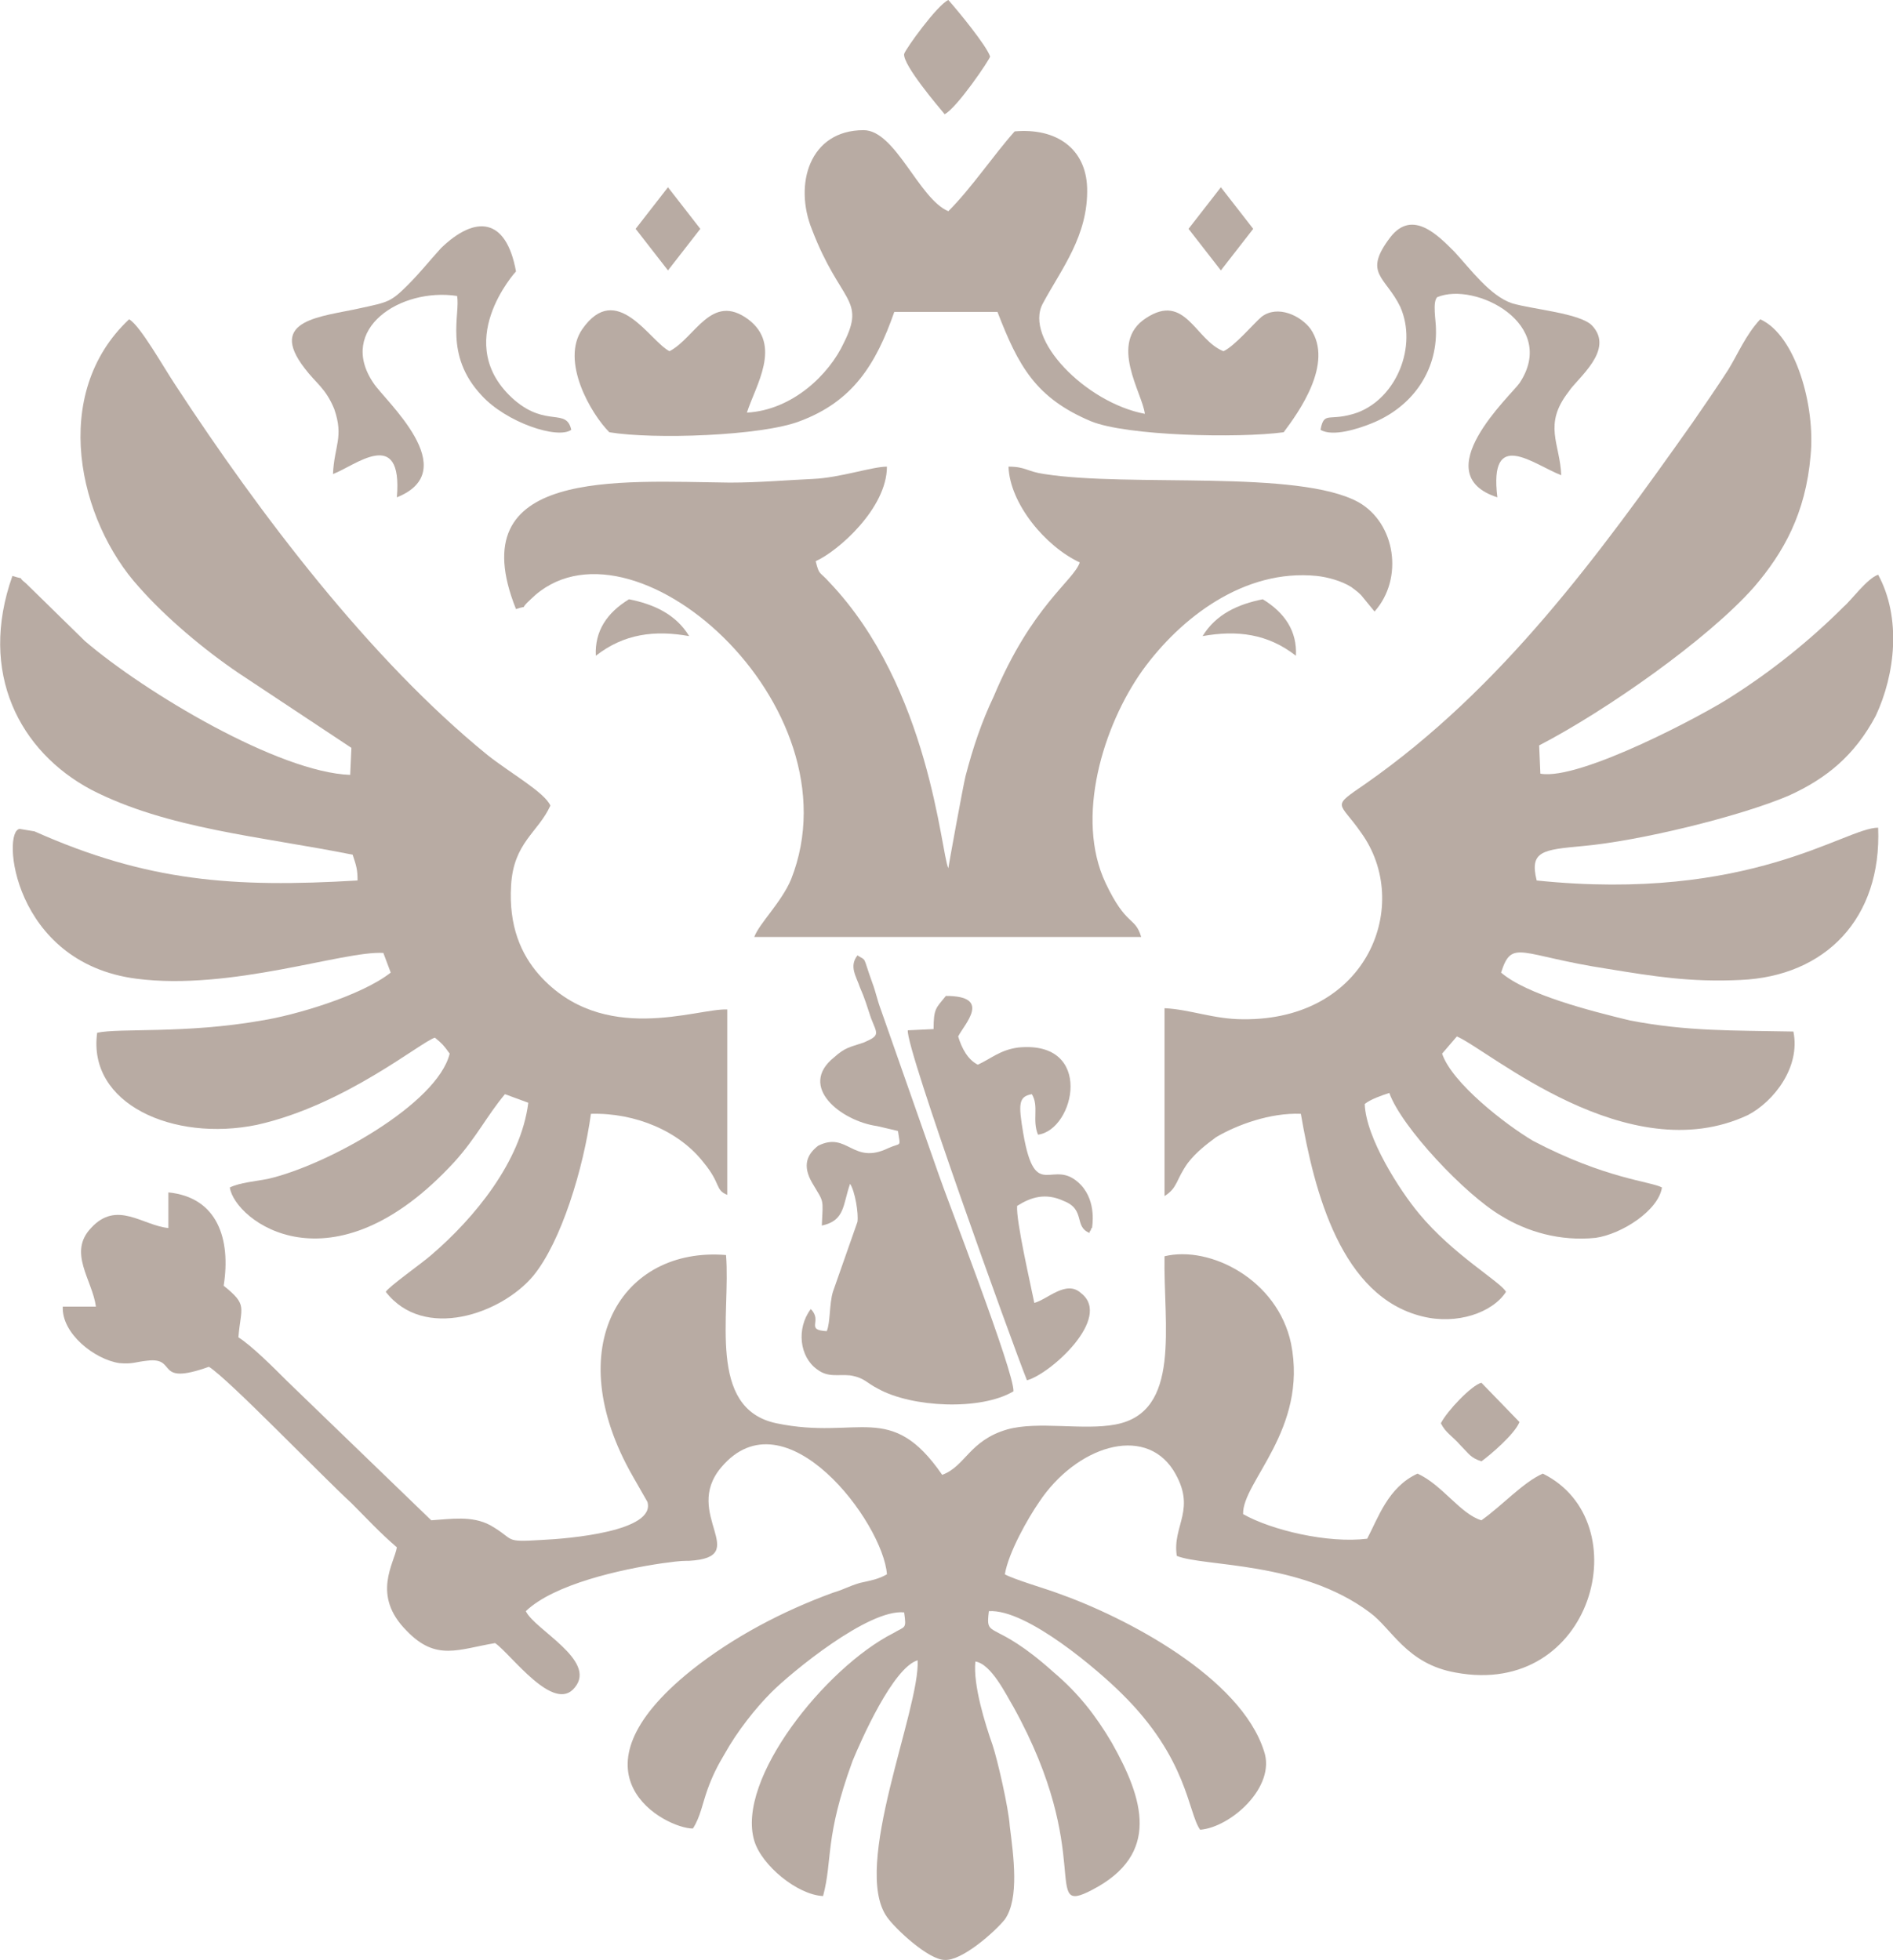 <?xml version="1.0" encoding="UTF-8"?> <svg xmlns="http://www.w3.org/2000/svg" xmlns:xlink="http://www.w3.org/1999/xlink" xml:space="preserve" width="15.413mm" height="15.961mm" version="1.0" style="shape-rendering:geometricPrecision; text-rendering:geometricPrecision; image-rendering:optimizeQuality; fill-rule:evenodd; clip-rule:evenodd" viewBox="0 0 1541 1596"> <defs> <style type="text/css"> .fil0 {fill:#B8ABA3} </style> </defs> <g id="Слой_x0020_1">  <g id="_85644961520"> <g> <path class="fil0" d="M1256 1200c-16,7 -33,26 -50,38 -17,-5 -32,-29 -52,-38 -24,11 -32,36 -41,53 -32,4 -78,-7 -101,-20 -1,-26 53,-69 39,-139 -11,-52 -66,-80 -103,-71 -1,56 14,127 -40,137 -26,5 -63,-3 -88,4 -31,9 -34,30 -53,37 -42,-61 -68,-28 -135,-42 -57,-12 -37,-89 -41,-137 -85,-7 -136,75 -76,180l12 21c7,24 -64,30 -86,31 -32,2 -21,0 -42,-12 -15,-8 -32,-5 -48,-4l-117 -113c-12,-12 -29,-29 -40,-36 2,-25 8,-26 -12,-42 6,-38 -5,-72 -45,-76l0 29c-21,-2 -42,-23 -63,0 -19,20 1,42 4,64l-27 0c-1,22 26,43 46,46 11,1 13,-1 23,-2 25,-3 5,21 50,5 16,10 91,88 116,111 13,13 23,24 37,36 -2,13 -21,39 8,68 24,25 42,15 72,10 13,9 48,58 65,36 18,-22 -33,-47 -40,-62 23,-22 77,-34 111,-39 9,-1 12,-2 22,-2 52,-3 -6,-38 26,-76 52,-62 132,45 135,87 -7,4 -13,5 -22,7 -10,3 -12,5 -22,8 -41,15 -81,36 -115,63 -106,85 -21,129 1,129 6,-9 8,-21 12,-32 4,-11 8,-19 14,-29 10,-18 25,-37 38,-50 16,-16 79,-68 108,-65 2,14 1,11 -9,17 -55,28 -128,119 -113,169 6,20 35,44 56,45 8,-30 1,-47 24,-110 7,-17 33,-76 53,-82 2,40 -54,168 -25,209 7,10 34,35 47,35 14,1 41,-23 49,-33 12,-17 7,-52 4,-76 -1,-15 -10,-54 -14,-66 -6,-17 -16,-49 -14,-68 13,2 25,27 31,37 67,121 22,171 64,149 56,-29 42,-74 16,-120 -13,-22 -27,-40 -47,-57 -50,-45 -56,-26 -53,-50 31,-2 90,49 108,67 54,53 54,97 64,111 25,-2 62,-35 52,-64 -19,-60 -112,-109 -169,-129 -8,-3 -35,-11 -42,-15 3,-18 19,-46 28,-59 30,-45 85,-63 109,-26 20,32 -1,45 3,70 22,9 101,4 157,46 18,13 30,42 70,49 112,21 150,-123 71,-162z"></path> <path class="fil0" d="M286 609l-1 22c-58,-2 -167,-67 -216,-109l-48 -47c-9,-7 2,-2 -11,-6 -28,79 6,143 64,174 62,32 138,38 213,53 3,9 4,12 4,21 -101,6 -171,1 -263,-40l-12 -2c-15,1 -6,109 95,122 77,10 169,-23 201,-21l6 16c-24,19 -79,35 -105,39 -62,11 -116,6 -134,10 -8,58 62,89 130,75 72,-16 134,-68 145,-71 6,5 7,6 12,13 -10,41 -100,91 -148,102 -10,2 -23,3 -31,7 4,27 83,88 183,-21 18,-20 26,-37 41,-55l19 7c-6,48 -44,94 -79,124 -8,7 -35,26 -37,30 31,40 94,18 120,-13 23,-28 41,-88 47,-132 36,-1 72,14 92,40 14,17 9,22 19,26l0 -151c-25,-1 -101,30 -153,-28 -15,-17 -25,-40 -23,-73 2,-35 22,-43 32,-65 -5,-11 -32,-26 -51,-41 -96,-78 -186,-197 -254,-301 -10,-15 -29,-49 -38,-54 -65,61 -41,164 8,218 22,25 53,51 81,70l92 61z"></path> <path class="fil0" d="M948 821l0 153c11,-7 9,-13 19,-27 7,-9 15,-15 23,-21 17,-10 44,-20 69,-19 11,64 33,149 99,165 28,7 57,-3 68,-20 -4,-8 -43,-30 -71,-64 -15,-18 -43,-61 -44,-89 5,-4 14,-7 20,-9 10,28 62,83 91,100 21,13 48,21 77,18 21,-3 51,-22 54,-41 -9,-5 -46,-7 -105,-38 -22,-13 -66,-47 -74,-71l12 -14c26,11 139,110 237,64 21,-11 43,-39 37,-68 -50,-1 -86,0 -133,-9 -33,-8 -84,-21 -105,-39 9,-28 15,-14 87,-3 37,6 67,11 108,9 69,-3 115,-50 112,-124 -27,0 -104,61 -278,43 -6,-24 5,-25 37,-28 46,-4 128,-24 168,-41 31,-14 54,-33 71,-65 16,-34 21,-80 2,-115 -9,3 -22,21 -28,26 -27,27 -58,52 -91,73 -21,14 -124,69 -156,63l-1 -23c54,-28 137,-86 175,-129 24,-28 42,-60 46,-107 4,-40 -12,-98 -41,-111 -12,13 -18,28 -26,41 -9,14 -20,30 -29,43 -77,109 -156,217 -266,294 -29,20 -22,14 -4,40 42,58 6,153 -96,152 -24,0 -43,-8 -64,-9z"></path> <path class="fil0" d="M594 393c-91,-1 -220,-12 -174,103 12,-4 1,2 12,-8 80,-79 268,86 212,228 -8,19 -26,36 -30,47l315 0c-5,-17 -12,-8 -29,-44 -25,-53 -2,-128 30,-173 31,-43 83,-83 142,-77 9,1 20,4 28,9 4,3 7,5 10,9l9 11c24,-27 17,-72 -13,-89 -49,-27 -186,-12 -256,-23 -14,-2 -15,-6 -29,-6 1,30 30,65 58,78 -5,15 -39,35 -70,109 -10,21 -17,42 -23,65 -2,8 -14,74 -14,75 -6,-12 -15,-147 -97,-233 -8,-9 -8,-5 -11,-17 18,-8 58,-43 58,-77 -12,0 -38,9 -60,10 -22,1 -44,3 -68,3z"></path> <path class="fil0" d="M608 336c7,-22 29,-55 1,-76 -30,-22 -43,15 -64,26 -16,-8 -43,-58 -71,-18 -18,26 7,69 22,84 36,6 124,3 155,-9 43,-16 62,-46 77,-89l84 0c17,44 31,70 76,89 29,12 120,14 157,9 12,-16 41,-56 22,-84 -8,-11 -27,-20 -40,-10 -6,5 -22,24 -31,28 -23,-9 -31,-48 -63,-27 -31,20 -3,61 -1,78 -48,-9 -99,-61 -83,-90 15,-28 37,-55 36,-94 -1,-32 -25,-49 -59,-46 -17,19 -35,46 -54,65 -24,-10 -43,-66 -69,-66 -44,0 -57,44 -42,81 23,60 44,56 26,92 -12,26 -42,55 -79,57z"></path> <path class="fil0" d="M731 921c2,14 3,9 -8,14 -29,14 -33,-14 -57,-2 -9,7 -13,16 -5,30 10,17 9,12 8,35 19,-4 17,-17 23,-34 4,6 7,24 6,31l-20 57c-3,10 -2,25 -5,32 -18,-1 -3,-8 -13,-18 -12,16 -9,39 5,49 9,7 17,4 27,5 12,2 13,6 23,11 27,15 83,18 110,2 1,-15 -55,-159 -61,-177l-47 -134c-3,-8 -4,-14 -7,-22 -8,-22 -4,-17 -12,-22 -7,9 -1,17 2,26 4,9 6,16 9,25 5,13 8,14 -6,20 -12,4 -15,4 -24,12 -30,24 6,52 35,56l17 4z"></path> <path class="fil0" d="M760 838l-21 1c-2,14 85,255 97,285 19,-5 70,-51 44,-71 -12,-11 -27,5 -38,8 -3,-15 -15,-67 -14,-79 11,-7 23,-11 38,-4 18,7 8,21 21,26 0,0 0,-2 1,-2 0,0 0,-2 1,-2 0,-1 4,-21 -9,-35 -23,-24 -37,16 -47,-42 -4,-24 -4,-30 7,-32 6,10 0,21 5,33 30,-4 46,-77 -16,-71 -15,2 -22,9 -33,14 -8,-4 -13,-13 -16,-23 5,-10 28,-33 -10,-33 -8,10 -10,10 -10,27z"></path> <path class="fil0" d="M1075 350c10,6 31,-1 41,-5 33,-13 54,-42 53,-77 0,-7 -3,-22 1,-26 31,-13 99,22 67,70 -7,10 -77,74 -18,93 -7,-57 29,-27 52,-18 -1,-26 -15,-41 6,-68 7,-11 38,-34 19,-54 -10,-10 -48,-13 -65,-18 -18,-6 -34,-28 -47,-42 -13,-13 -34,-35 -52,-12 -23,30 -4,32 8,57 14,32 -3,74 -35,86 -23,8 -27,-2 -30,14z"></path> <path class="fil0" d="M271 386c17,-6 57,-40 52,19 55,-22 -10,-79 -19,-93 -30,-44 22,-78 68,-71 3,14 -11,48 20,81 20,22 62,36 73,28 -4,-18 -20,-2 -46,-24 -53,-46 1,-105 1,-105 -8,-44 -33,-46 -61,-19 -10,11 -17,20 -27,30 -14,14 -16,14 -39,19 -31,7 -76,9 -45,49 9,12 17,16 24,33 8,23 0,30 -1,53z"></path> <path class="fil0" d="M769 93c10,-5 37,-45 37,-47 -3,-9 -26,-37 -34,-46 -9,4 -35,40 -36,44 -1,9 28,43 33,49z"></path> <path class="fil0" d="M1173 1159c4,8 9,10 16,18 7,7 8,10 17,13 7,-5 27,-22 31,-32l-31 -32c-8,2 -28,23 -33,33z"></path> </g> <rect class="fil0" transform="matrix(0.042 -0.054 0.042 0.054 517.408 186.35)" width="627" height="627"></rect> <rect class="fil0" transform="matrix(0.042 -0.054 0.042 0.054 967.551 186.35)" width="627" height="627"></rect> <path class="fil0" d="M512 488c20,4 38,12 49,30 -28,-5 -53,-2 -76,16 -1,-20 9,-35 27,-46z"></path> <path class="fil0" d="M1028 488c-20,4 -38,12 -49,30 28,-5 53,-2 76,16 1,-20 -9,-35 -27,-46z"></path> </g> </g> </svg> 